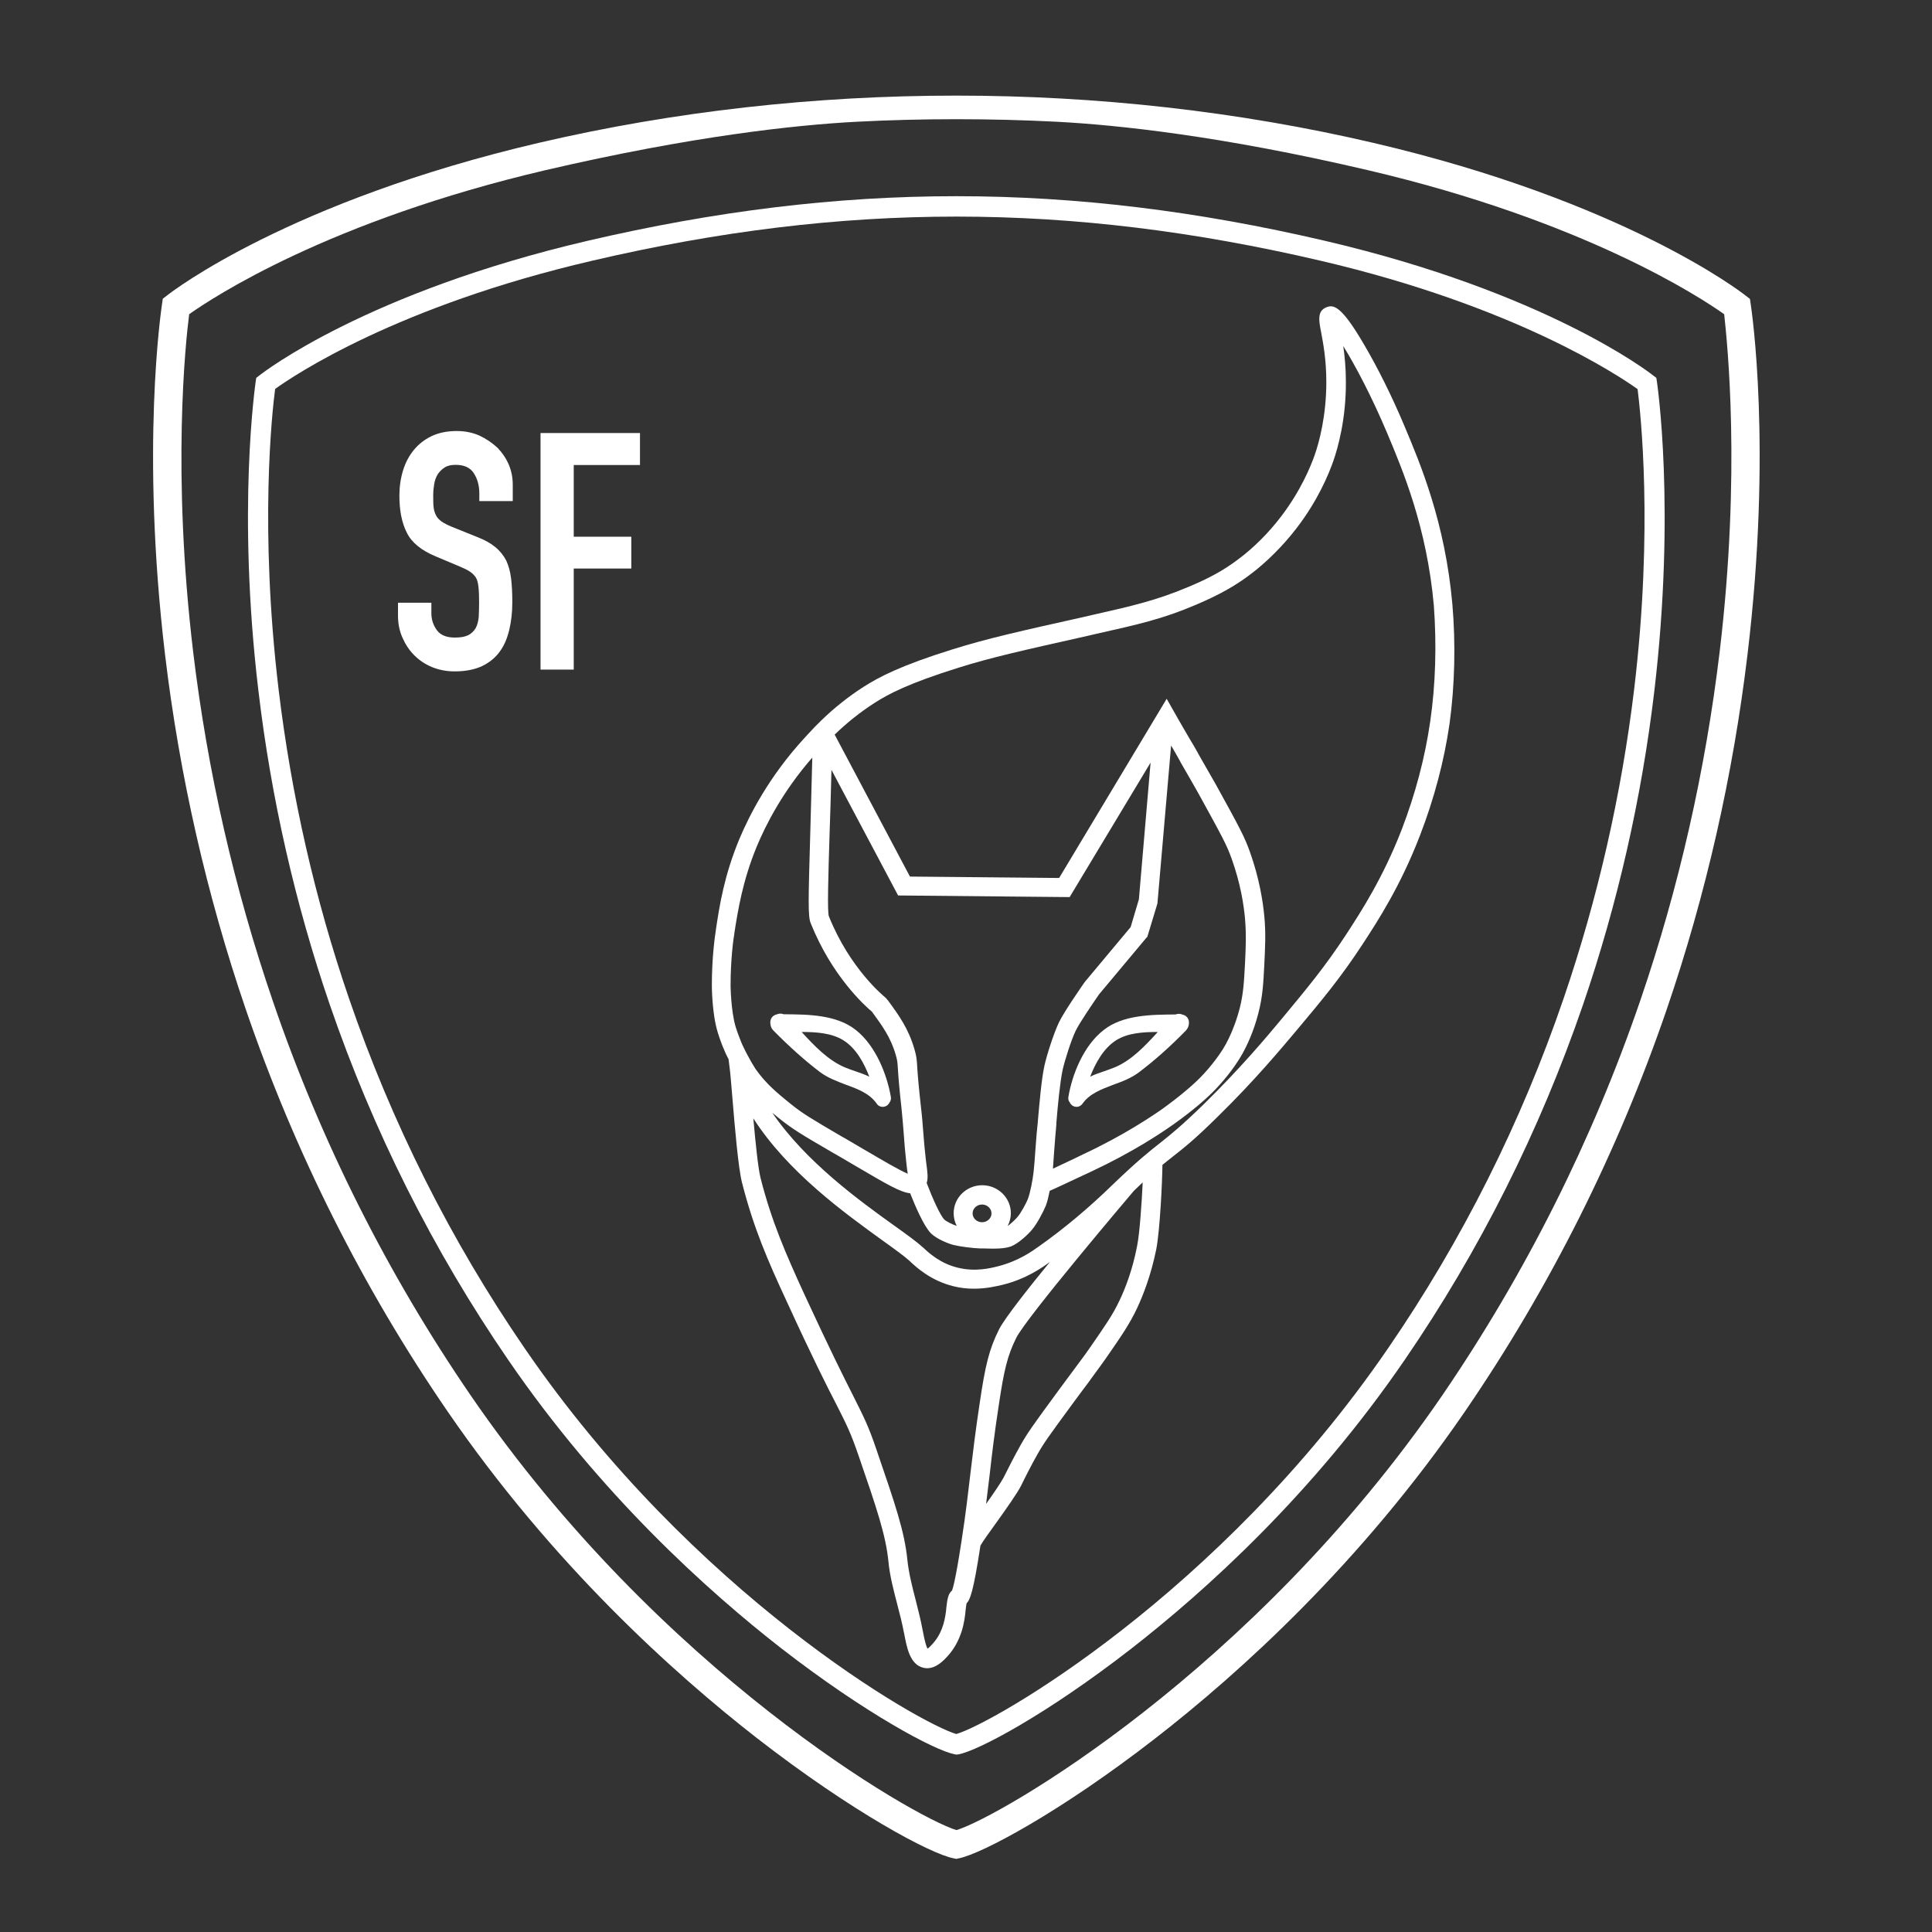 <?xml version="1.0" encoding="UTF-8"?> <!-- Generated by Pixelmator Pro 3.3.2 --> <svg xmlns="http://www.w3.org/2000/svg" xmlns:xlink="http://www.w3.org/1999/xlink" width="230" height="230" viewBox="0 0 230 230"><rect x="0" y="0" width="230" height="230" fill="#333333" stroke="none"/> <path id="Path" fill="#ffffff" stroke="none" d="M 113.844 208.88 L 113.604 208.833 C 111.229 208.354 103.057 204.016 93.036 196.25 C 84.266 189.417 71.49 177.938 60.49 161.875 C 51.547 148.839 44.406 134.599 39.25 119.573 C 35.13 107.562 32.276 95.005 30.766 82.255 C 28.177 60.562 30.432 45.604 30.432 45.464 L 30.505 44.984 L 30.885 44.693 C 31.391 44.286 43.688 34.797 69.979 28.661 C 100.323 21.589 127.385 21.589 157.703 28.661 C 184 34.797 196.297 44.286 196.797 44.693 L 197.182 44.984 L 197.255 45.464 C 197.276 45.604 199.505 60.589 196.943 82.276 C 195.432 95.031 192.578 107.562 188.458 119.599 C 183.302 134.625 176.161 148.865 167.219 161.901 C 156.219 177.958 143.443 189.443 134.672 196.271 C 124.651 204.062 116.479 208.401 114.104 208.854 Z M 32.755 46.302 C 32.396 49.01 30.865 62.839 33.167 82.083 C 34.677 94.646 37.479 107.016 41.552 118.875 C 46.635 133.693 53.656 147.688 62.479 160.536 C 82.542 189.823 109.526 205.188 113.844 206.432 C 118.182 205.188 145.146 189.823 165.229 160.536 C 174.052 147.688 181.099 133.641 186.156 118.828 C 190.208 106.964 193.036 94.573 194.547 82.016 C 196.844 62.792 195.286 49.01 194.953 46.323 C 192.698 44.719 180.401 36.448 157.177 31.031 C 127.219 24.036 100.49 24.036 70.531 31.031 C 47.281 36.427 34.984 44.693 32.755 46.302 Z"></path> <path id="path1" fill="#ffffff" stroke="none" d="M 208.422 36.234 L 208.328 35.589 L 207.797 35.177 C 207.224 34.724 193.276 23.964 163.505 17.01 C 131.385 9.51 96.297 9.51 64.203 16.99 C 34.438 23.938 20.484 34.698 19.911 35.156 L 19.38 35.562 L 19.286 36.208 C 19.193 36.906 16.724 53.323 19.646 77.917 C 21.37 92.344 24.609 106.557 29.255 120.146 C 35.083 137.167 43.161 153.271 53.276 168.016 C 65.74 186.182 80.193 199.198 90.135 206.938 C 101.5 215.76 110.797 220.698 113.505 221.224 L 113.844 221.297 L 114.177 221.224 C 116.885 220.672 126.188 215.76 137.547 206.938 C 147.495 199.219 161.948 186.203 174.411 168.016 C 184.526 153.25 192.604 137.141 198.427 120.146 C 203.078 106.531 206.312 92.323 208.036 77.917 C 210.99 53.349 208.521 36.927 208.422 36.234 Z M 204.729 77.531 C 203.031 91.719 199.865 105.693 195.286 119.068 C 189.557 135.797 181.604 151.62 171.677 166.146 C 149.125 199.026 118.948 216.333 113.865 217.87 C 108.807 216.333 78.609 199.026 56.052 166.146 C 46.13 151.667 38.172 135.849 32.469 119.141 C 27.891 105.766 24.703 91.818 23 77.651 C 20.438 56.224 22.089 40.766 22.521 37.406 C 25.328 35.417 39.156 26.286 64.995 20.245 C 82.396 16.198 94.693 14.88 101.953 14.495 C 109.745 14.089 117.964 14.089 125.828 14.495 C 133.068 14.88 145.385 16.172 162.786 20.245 C 188.625 26.286 202.453 35.417 205.26 37.406 C 205.62 40.766 207.271 56.151 204.729 77.531 Z"></path> <path id="path2" fill="#ffffff" stroke="none" d="M 172.901 71.922 C 172.036 62.214 169.115 55.266 167.172 50.661 C 165.734 47.234 163.984 43.714 162.354 40.958 C 159.646 36.328 158.734 36.234 157.875 36.594 C 156.792 37.047 157.01 38.198 157.276 39.542 C 157.516 40.839 157.896 42.802 157.896 45.464 C 157.896 49.536 157.036 52.677 156.505 54.188 C 156.005 55.599 154.828 58.453 152.505 61.495 C 151.042 63.417 149.245 65.214 147.448 66.552 C 145.745 67.849 143.969 68.833 141.5 69.859 C 137.646 71.49 134.766 72.141 130 73.219 L 128.969 73.458 C 121.562 75.109 117.484 76.021 113.438 77.292 C 107.203 79.234 104.641 80.599 102.792 81.776 C 100.974 82.948 99.344 84.245 97.76 85.776 L 96.969 86.568 C 96.464 87.094 96.036 87.573 95.677 87.958 C 91.578 92.443 89.25 96.948 88.005 99.917 C 86.208 104.255 85.656 107.802 85.224 110.682 L 85.224 110.729 C 85.104 111.448 84.745 114.01 84.745 117.271 C 84.745 117.417 84.745 120.604 85.438 122.88 C 85.677 123.672 85.99 124.464 85.99 124.464 C 86.208 125.016 86.448 125.562 86.734 126.094 C 86.76 126.234 86.807 126.693 86.854 127.073 C 86.927 127.531 87.047 128.995 87.188 130.672 C 87.479 134.193 87.885 139.036 88.339 140.807 C 89.708 146.177 91.406 150.083 93.688 155 C 96.776 161.734 98.453 165.042 99.583 167.224 C 100.781 169.594 101.281 170.578 102.193 173.24 C 104.375 179.568 105.453 182.755 105.766 185.896 C 105.932 187.646 106.391 189.344 106.818 191 C 107.109 192.099 107.396 193.229 107.609 194.354 L 107.635 194.448 C 107.948 196.104 108.307 198.167 109.938 198.547 C 110.078 198.573 110.224 198.599 110.37 198.599 C 111.542 198.599 112.453 197.542 112.859 197.109 C 114.562 195.193 114.823 192.917 114.943 191.839 L 114.943 191.766 C 114.995 191.286 115.042 191.021 115.062 190.88 C 115.495 190.448 115.88 189.49 116.719 184 C 116.984 183.521 117.917 182.224 118.661 181.198 C 119.859 179.516 121.104 177.766 121.562 176.859 C 122.135 175.682 122.807 174.365 123.526 173.094 C 124.271 171.776 124.797 171.057 127.625 167.198 C 128.536 165.953 129.208 165.062 129.708 164.396 L 129.875 164.156 C 131.052 162.547 131.198 162.354 131.651 161.708 C 133.547 158.979 134.479 157.609 135.365 155.74 C 136.062 154.255 137.021 151.833 137.646 148.745 C 138.099 146.417 138.365 140.594 138.385 138.677 C 138.818 138.318 139.224 138.005 139.583 137.719 C 140.927 136.661 142.198 135.677 144.953 132.948 C 149.365 128.63 152.432 124.943 154.495 122.495 C 157.344 119.094 159.599 116.406 162.214 112.406 C 164.01 109.651 166.719 105.505 169.042 99.464 C 170.719 95.125 171.917 90.641 172.568 86.135 C 173.188 81.604 173.307 76.667 172.901 71.922 Z M 98.766 99.078 C 98.839 97.021 98.911 94.552 98.984 91.651 L 106.917 106.604 L 127.339 106.797 L 136.974 90.786 L 135.583 107.062 L 134.599 110.37 L 129.109 116.938 L 129.062 117.01 C 128.969 117.151 126.667 120.438 126.068 121.708 C 125.469 122.953 124.63 125.542 124.339 126.859 C 123.979 128.49 123.74 131.365 123.552 133.5 L 123.552 133.547 C 123.5 134.099 123.453 134.599 123.406 135.01 C 123.359 135.51 123.312 136.208 123.26 136.927 C 123.193 137.885 123.12 138.891 123.047 139.516 C 122.953 140.401 122.641 142.031 122.375 142.703 C 122.161 143.276 121.51 144.453 121.104 144.906 C 120.818 145.245 120.312 145.698 119.953 145.964 C 120.193 145.505 120.339 144.979 120.339 144.427 C 120.339 142.583 118.802 141.099 116.932 141.099 C 115.062 141.099 113.531 142.583 113.531 144.427 C 113.531 144.953 113.651 145.458 113.891 145.938 C 113.365 145.771 112.62 145.385 112.427 145.193 C 111.927 144.693 111.016 142.656 110.318 140.833 C 110.51 140.255 110.417 139.562 110.271 138.484 L 110.198 137.859 C 110.078 136.828 109.984 135.776 109.911 134.745 C 109.839 133.812 109.766 132.849 109.646 131.87 C 109.339 129.115 109.24 127.792 109.193 127.026 C 109.146 126.188 109.12 125.802 108.88 124.964 C 108.161 122.448 106.99 120.844 105.74 119.141 L 105.479 118.828 L 105.406 118.755 C 105.24 118.615 101.188 115.354 98.672 109.073 C 98.479 108.573 98.599 104.375 98.766 99.078 Z M 137.766 107.635 L 137.786 107.589 L 139.417 88.75 C 139.776 89.37 140.161 90.021 140.495 90.641 L 140.568 90.786 C 141.406 92.25 142.292 93.76 142.724 94.552 C 145.505 99.609 146.057 100.615 146.63 102.245 C 147.688 105.193 148.068 107.734 148.214 109.339 C 148.38 111.255 148.307 112.792 148.214 114.708 C 148.094 116.958 148.021 118.328 147.568 120.099 C 147.036 122.115 146.318 123.599 145.938 124.297 C 145.599 124.917 144.786 126.214 143.37 127.771 C 142.271 128.995 140.495 130.479 138.411 131.99 C 137.188 132.849 133.833 135.13 128.969 137.406 L 127.938 137.906 C 127.073 138.318 126.141 138.75 125.349 139.13 C 125.396 138.531 125.443 137.812 125.49 137.12 C 125.542 136.401 125.589 135.729 125.635 135.25 C 125.682 134.839 125.708 134.385 125.755 133.859 L 125.755 133.714 C 125.922 131.651 126.188 128.849 126.5 127.385 C 126.76 126.214 127.526 123.812 128.057 122.714 C 128.464 121.849 129.995 119.599 130.839 118.375 L 136.516 111.589 L 136.589 111.521 Z M 118.036 144.453 C 118.036 145.026 117.531 145.505 116.911 145.505 C 116.286 145.505 115.786 145.026 115.786 144.453 C 115.786 143.875 116.286 143.396 116.911 143.396 C 117.531 143.396 118.036 143.875 118.036 144.453 Z M 88.75 125.156 C 88.51 124.677 88.266 124.177 88.078 123.646 C 88.078 123.646 87.786 122.927 87.573 122.234 C 87 120.292 86.974 117.318 86.974 117.297 C 86.974 114.203 87.307 111.781 87.427 111.109 L 87.427 111.062 C 87.859 108.333 88.391 104.927 90.068 100.828 C 91.167 98.167 93.208 94.188 96.703 90.188 C 96.609 93.661 96.536 96.609 96.464 99.031 C 96.224 107.323 96.177 109.099 96.516 109.911 C 99.031 116.193 102.938 119.719 103.823 120.458 L 103.849 120.505 C 105.021 122.115 106.052 123.505 106.651 125.635 C 106.818 126.234 106.844 126.406 106.891 127.219 C 106.938 128.031 107.036 129.375 107.349 132.203 C 107.443 133.115 107.516 134.073 107.589 134.984 C 107.656 136.036 107.755 137.12 107.875 138.219 L 107.948 138.87 C 107.969 139.13 108.021 139.469 108.068 139.729 C 107.13 139.349 105 138.099 103.25 137.068 L 102.672 136.734 C 101.906 136.281 101.234 135.896 100.635 135.536 L 100.203 135.297 C 96.49 133.115 95.604 132.609 94.094 131.391 C 92.557 130.141 91.219 129.062 89.948 127.266 C 89.297 126.26 88.771 125.156 88.75 125.156 Z M 116.646 166.932 C 116.12 170.411 115.833 172.854 115.547 175.229 L 116.026 175.276 L 115.547 175.229 C 115.255 177.698 114.995 180.047 114.464 183.474 C 113.745 188.193 113.411 189.177 113.339 189.344 C 112.885 189.75 112.786 190.255 112.646 191.5 L 112.646 191.573 C 112.547 192.438 112.333 194.208 111.109 195.599 C 110.75 196.01 110.536 196.198 110.417 196.271 C 110.297 196.057 110.104 195.505 109.839 194.068 L 109.818 193.969 C 109.599 192.771 109.286 191.599 109 190.448 C 108.594 188.891 108.188 187.281 108.021 185.703 C 107.682 182.297 106.557 179.036 104.328 172.542 C 103.37 169.714 102.839 168.708 101.594 166.214 C 100.49 164.036 98.839 160.75 95.745 154.062 C 93.542 149.245 91.865 145.432 90.547 140.255 C 90.234 139.01 89.922 135.823 89.682 133.141 C 93.807 139.562 100.542 144.406 105.12 147.714 C 106.557 148.745 107.682 149.557 108.281 150.109 L 108.328 150.156 C 109.073 150.854 110.823 152.479 113.531 153.13 C 114.297 153.323 115.115 153.417 115.953 153.417 C 117.464 153.417 118.682 153.104 119.333 152.958 C 122.161 152.266 124.078 150.901 124.99 150.229 C 124.99 150.229 125.01 150.203 125.01 150.203 C 122.615 153.13 119.641 156.87 118.948 158.234 C 117.75 160.609 117.292 162.573 116.646 166.932 Z M 135.365 148.359 C 134.812 151.234 133.927 153.464 133.281 154.807 C 132.49 156.51 131.557 157.828 129.734 160.464 C 129.328 161.062 129.182 161.255 128.057 162.766 L 128.01 162.833 C 127.479 163.531 126.786 164.49 125.755 165.88 C 122.854 169.833 122.328 170.578 121.51 172.016 C 120.771 173.333 120.073 174.698 119.474 175.901 C 119.161 176.5 118.276 177.792 117.391 179.036 C 117.557 177.745 117.703 176.568 117.823 175.516 C 118.083 173.167 118.375 170.745 118.901 167.292 C 119.521 163.125 119.932 161.375 120.984 159.266 C 122.208 156.818 134.453 142.391 134.984 141.766 C 135.365 141.406 135.703 141.073 136.036 140.76 C 135.917 143.255 135.677 146.802 135.365 148.359 Z M 170.266 85.875 C 169.641 90.214 168.49 94.526 166.885 98.719 C 164.63 104.547 161.995 108.573 160.271 111.229 C 157.729 115.115 155.5 117.776 152.698 121.156 C 150.708 123.552 147.688 127.146 143.349 131.411 C 140.661 134.026 139.464 134.984 138.172 136.016 C 136.828 137.068 135.464 138.146 132.417 141.073 C 129.688 143.734 126.667 146.276 123.672 148.385 C 122.807 149.005 121.177 150.156 118.781 150.755 C 117.917 150.974 116.094 151.427 114.057 150.922 C 111.927 150.422 110.536 149.125 109.885 148.505 L 109.839 148.479 C 109.146 147.833 107.948 146.969 106.438 145.891 C 102.359 142.964 95.917 138.318 91.938 132.469 C 92.198 132.682 92.464 132.901 92.724 133.115 C 94.38 134.432 95.292 134.984 99.125 137.214 C 99.844 137.62 100.661 138.099 101.594 138.651 L 102.172 138.99 C 105.599 141 107.203 141.938 108.354 142.057 C 108.953 143.568 109.958 145.938 110.823 146.823 C 111.495 147.495 112.932 148.073 113.531 148.214 C 114.297 148.406 115.854 148.599 116.693 148.625 C 116.792 148.625 116.911 148.625 117.052 148.625 L 117.125 148.625 C 118.443 148.672 119.62 148.672 120.411 148.359 C 121.297 148 122.469 146.875 122.854 146.396 C 123.432 145.724 124.198 144.286 124.51 143.516 C 124.698 143.036 124.844 142.344 124.964 141.766 C 125.849 141.385 127.552 140.568 128.943 139.922 L 129.974 139.443 C 134.818 137.167 138.172 134.938 139.755 133.812 C 141.979 132.229 143.875 130.62 145.073 129.281 C 146.656 127.552 147.542 126.094 147.948 125.375 C 148.38 124.583 149.219 122.906 149.797 120.651 C 150.323 118.635 150.396 117.104 150.516 114.781 C 150.609 112.766 150.708 111.182 150.516 109.099 C 150.349 107.349 149.938 104.615 148.812 101.453 C 148.188 99.677 147.615 98.599 144.76 93.422 C 144.328 92.656 143.516 91.24 142.651 89.734 L 142.604 89.635 C 142.292 89.083 141.911 88.411 141.5 87.745 C 140.661 86.302 139.802 84.818 139.297 83.906 L 138.891 83.188 L 126.089 104.521 L 108.328 104.354 L 99.365 87.453 C 100.854 86.016 102.385 84.797 104.062 83.714 C 105.766 82.615 108.161 81.344 114.156 79.474 C 117.964 78.276 121.63 77.458 129.516 75.688 L 130.547 75.448 C 135.464 74.344 138.411 73.698 142.438 71.969 C 145.073 70.844 146.99 69.792 148.859 68.375 C 150.802 66.911 152.766 64.948 154.349 62.885 C 156.891 59.578 158.161 56.49 158.714 54.927 C 159.286 53.302 160.245 49.87 160.224 45.464 C 160.224 43.786 160.078 42.344 159.911 41.198 C 161.37 43.547 163.312 47.234 165.135 51.552 C 167.005 56.01 169.859 62.745 170.698 72.115 C 171.031 76.693 170.911 81.464 170.266 85.875 Z"></path> <path id="path3" fill="#ffffff" stroke="none" d="M 127.193 130.573 C 127.146 130.812 127.193 131.031 127.339 131.224 C 127.458 131.484 127.698 131.703 128.01 131.75 C 128.057 131.75 128.104 131.771 128.151 131.771 C 128.438 131.771 128.703 131.63 128.87 131.391 C 129.708 130.193 131.099 129.688 132.536 129.135 C 133.594 128.755 134.693 128.344 135.63 127.625 C 137.427 126.26 139.25 124.656 141.193 122.667 C 141.38 122.448 141.5 122.208 141.526 121.948 C 141.573 121.682 141.526 121.396 141.38 121.177 C 141.24 120.984 141.047 120.844 140.807 120.797 C 140.521 120.677 140.234 120.651 139.943 120.771 L 139.849 120.771 C 137.094 120.797 133.667 120.797 131.365 122.641 C 128.969 124.51 127.625 127.964 127.193 130.573 Z M 132.922 123.812 C 134.286 122.974 136.062 122.854 137.833 122.854 C 136.276 124.557 134.672 126.26 132.682 127.073 C 132.276 127.245 131.844 127.385 131.438 127.531 C 130.885 127.724 130.307 127.911 129.781 128.177 C 130.406 126.573 131.365 124.776 132.922 123.812 Z"></path> <path id="path4" fill="#ffffff" stroke="none" d="M 92.057 122.667 C 93.995 124.63 95.818 126.26 97.615 127.625 C 98.552 128.323 99.651 128.729 100.708 129.135 C 102.172 129.661 103.536 130.193 104.375 131.391 C 104.542 131.651 104.807 131.771 105.094 131.771 C 105.141 131.771 105.188 131.771 105.24 131.75 C 105.552 131.703 105.792 131.484 105.911 131.224 C 106.052 131.031 106.099 130.792 106.052 130.573 C 105.599 127.964 104.281 124.51 101.88 122.615 C 99.557 120.771 96.13 120.771 93.396 120.745 L 93.302 120.745 C 93.016 120.625 92.724 120.651 92.438 120.771 C 92.198 120.818 92.005 120.964 91.865 121.156 C 91.719 121.37 91.672 121.656 91.719 121.922 C 91.745 122.208 91.865 122.474 92.057 122.667 Z M 100.349 123.812 C 101.932 124.776 102.865 126.573 103.49 128.177 C 102.958 127.911 102.385 127.724 101.833 127.531 C 101.427 127.385 100.995 127.245 100.589 127.073 C 98.599 126.234 96.969 124.536 95.432 122.854 C 97.182 122.854 98.958 122.974 100.349 123.812 Z"></path> <path id="path5" fill="#ffffff" stroke="none" d="M 57.083 51.859 C 56.271 51.5 55.359 51.312 54.375 51.312 C 53.203 51.312 52.198 51.526 51.354 51.932 C 50.516 52.339 49.823 52.891 49.271 53.562 C 48.698 54.26 48.266 55.073 47.979 56.01 C 47.688 56.969 47.547 57.948 47.547 59.005 C 47.547 60.776 47.833 62.24 48.432 63.417 C 49.005 64.589 50.156 65.526 51.885 66.245 L 54.734 67.443 C 55.24 67.656 55.625 67.849 55.932 68.042 C 56.224 68.234 56.464 68.474 56.656 68.76 C 56.823 69.047 56.917 69.432 56.964 69.911 C 57.016 70.391 57.036 70.99 57.036 71.729 C 57.036 72.354 57.016 72.932 56.99 73.458 C 56.943 73.958 56.823 74.417 56.63 74.776 C 56.411 75.135 56.125 75.422 55.745 75.615 C 55.359 75.807 54.833 75.901 54.161 75.901 C 53.156 75.901 52.438 75.615 52.005 75.016 C 51.573 74.417 51.354 73.745 51.354 73.026 L 51.354 71.755 L 47.38 71.755 L 47.38 73.266 C 47.38 74.224 47.547 75.089 47.906 75.901 C 48.266 76.719 48.719 77.411 49.318 78.01 C 49.917 78.609 50.635 79.089 51.453 79.427 C 52.292 79.76 53.177 79.927 54.135 79.927 C 55.406 79.927 56.484 79.714 57.375 79.307 C 58.26 78.875 58.979 78.297 59.505 77.557 C 60.031 76.839 60.391 75.974 60.63 74.969 C 60.87 73.958 60.99 72.859 60.99 71.661 C 60.99 70.63 60.943 69.719 60.849 68.901 C 60.75 68.089 60.562 67.37 60.271 66.745 C 59.964 66.146 59.531 65.594 58.979 65.141 C 58.427 64.682 57.708 64.276 56.844 63.943 L 53.802 62.719 C 53.276 62.505 52.865 62.286 52.578 62.094 C 52.292 61.88 52.052 61.641 51.906 61.354 C 51.766 61.068 51.646 60.729 51.62 60.37 C 51.573 60.01 51.573 59.531 51.573 58.979 C 51.573 58.5 51.62 58.047 51.693 57.615 C 51.766 57.182 51.906 56.797 52.125 56.438 C 52.339 56.13 52.604 55.865 52.938 55.651 C 53.276 55.432 53.703 55.339 54.255 55.339 C 55.266 55.339 55.984 55.672 56.411 56.344 C 56.844 57.016 57.062 57.807 57.062 58.74 L 57.062 59.651 L 61.042 59.651 L 61.042 57.688 C 61.042 56.057 60.443 54.594 59.245 53.323 C 58.594 52.724 57.901 52.245 57.083 51.859 Z"></path> <path id="path6" fill="#ffffff" stroke="none" d="M 64.349 79.714 L 68.302 79.714 L 68.302 67.682 L 75.156 67.682 L 75.156 63.896 L 68.302 63.896 L 68.302 55.359 L 76.188 55.359 L 76.188 51.552 L 64.349 51.552 Z"></path> </svg> 